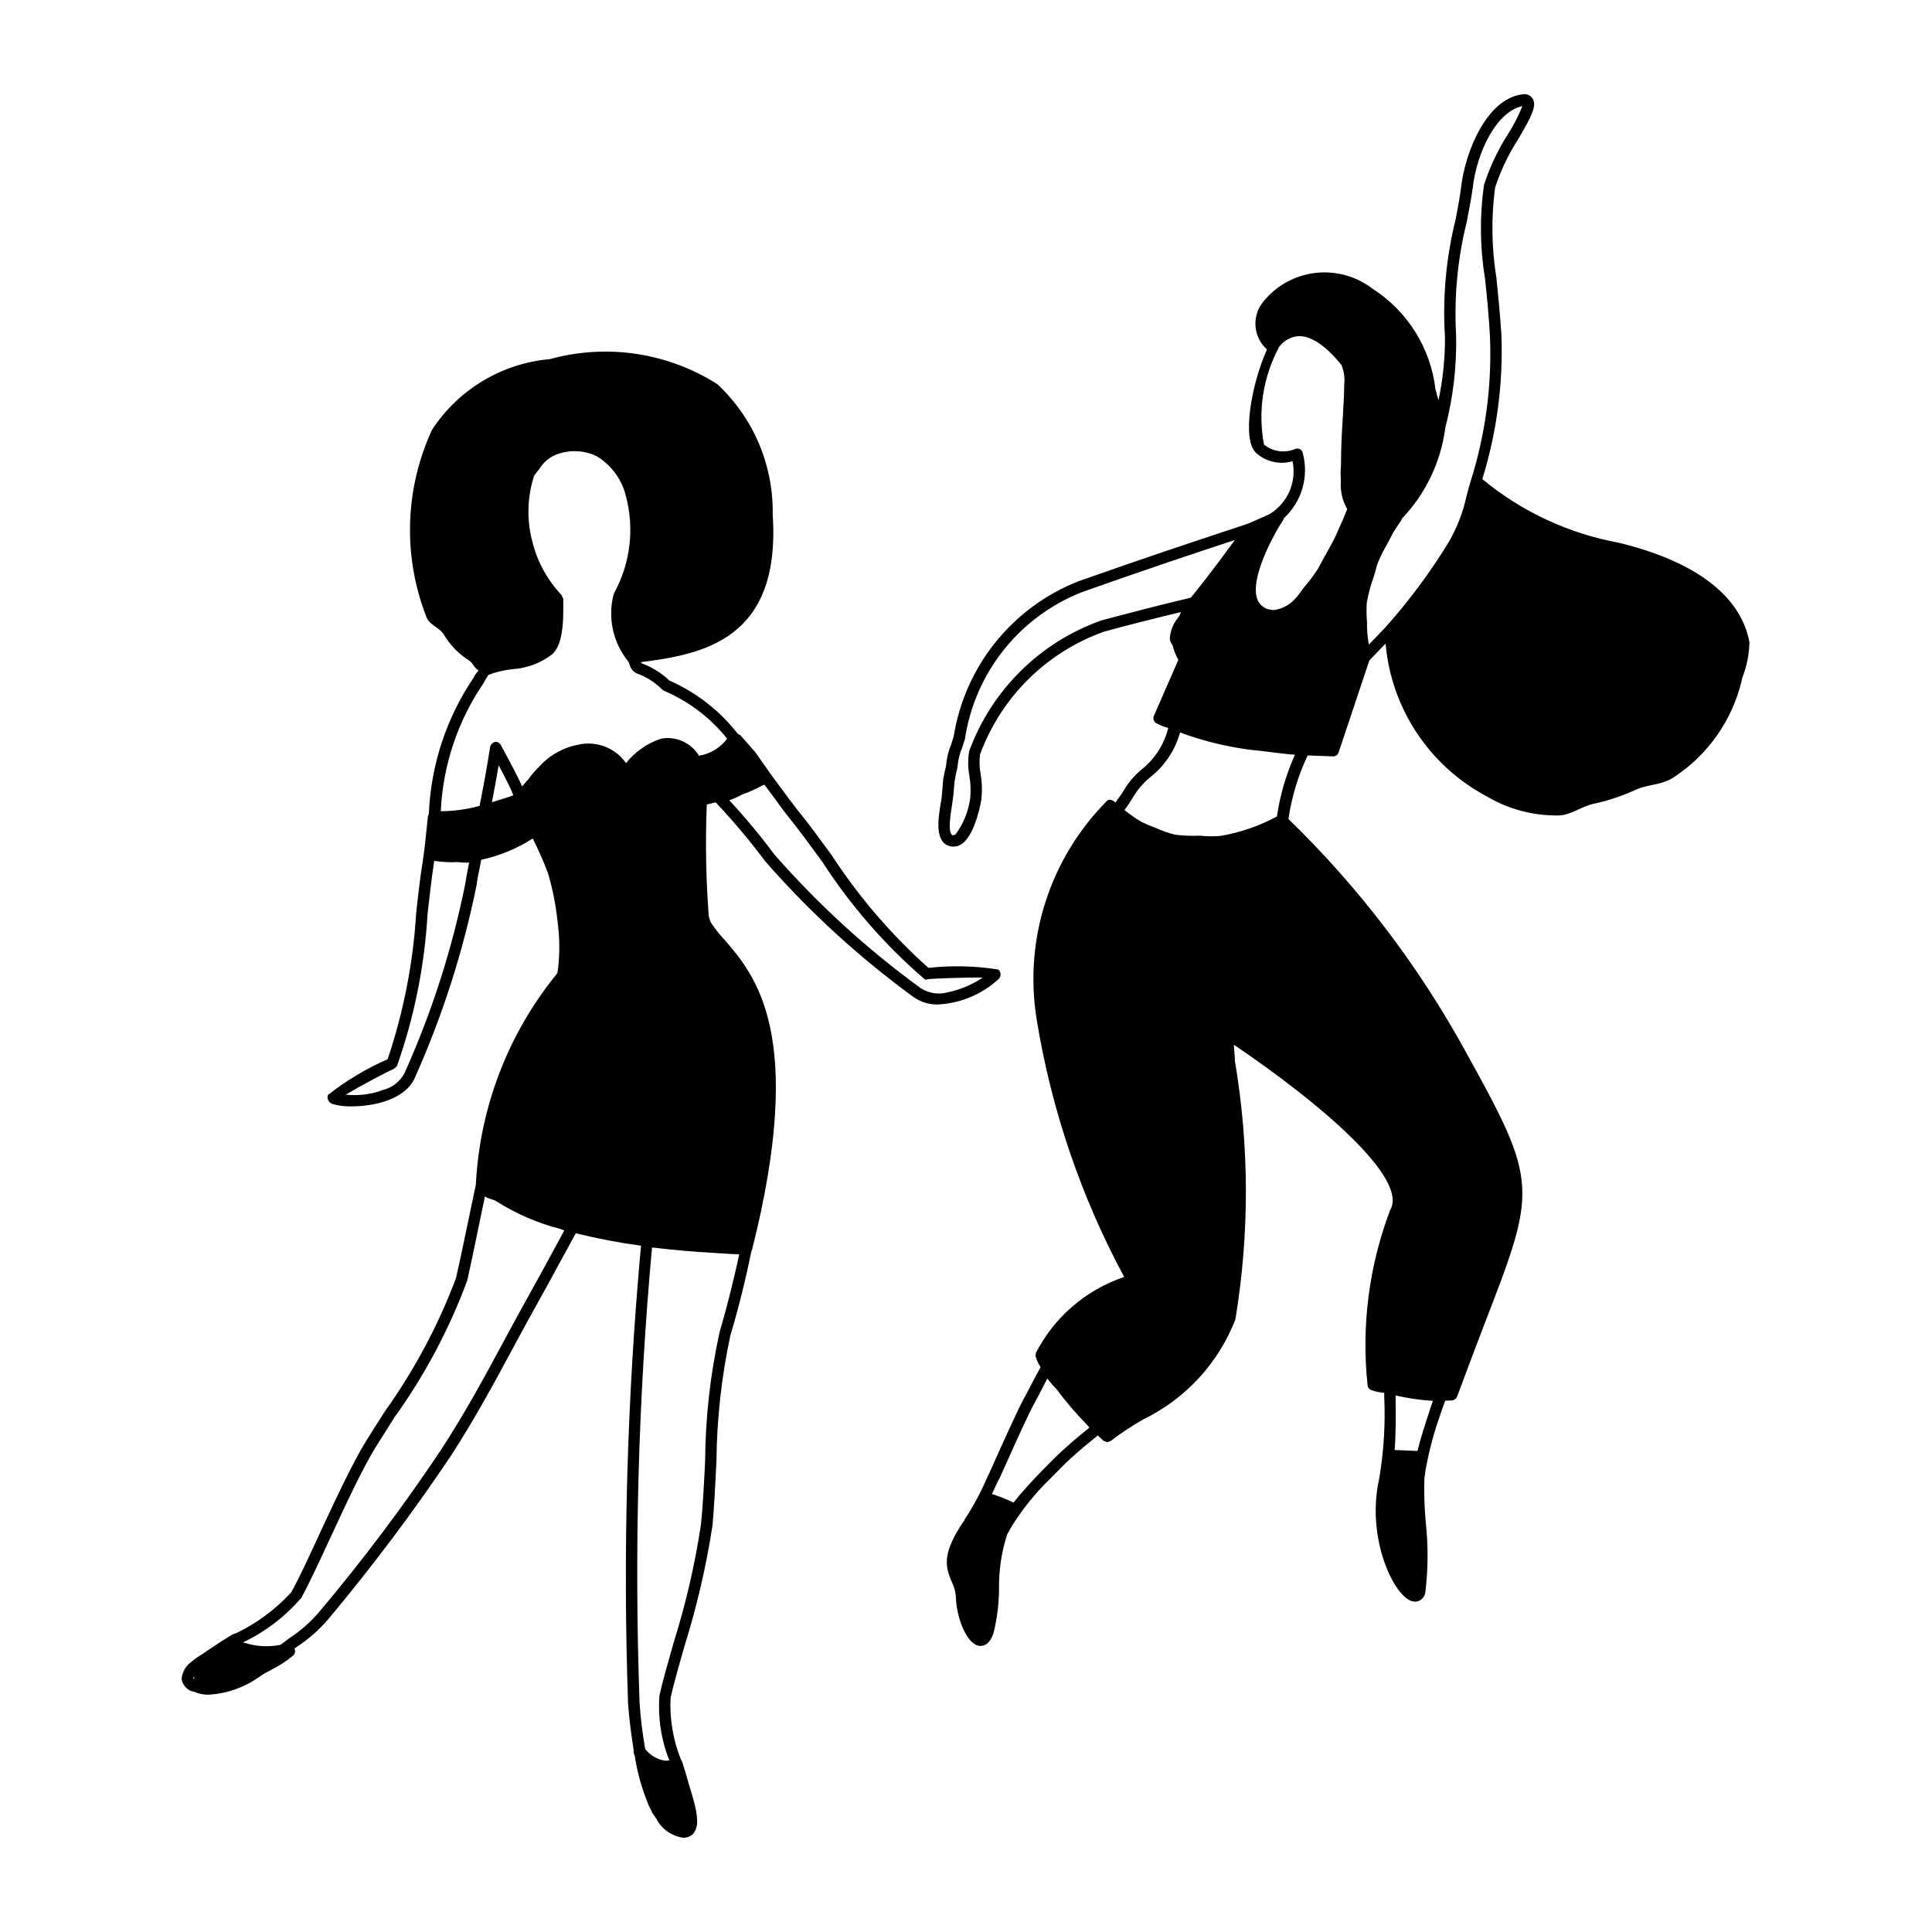 <?xml version="1.0" encoding="UTF-8"?>
<!-- Uploaded to: ICON Repo, www.svgrepo.com, Generator: ICON Repo Mixer Tools -->
<svg fill="#000000" width="800px" height="800px" version="1.1" viewBox="144 144 512 512" xmlns="http://www.w3.org/2000/svg">
 <g>
  <path d="m572.98 287.83c-13.293-2.441-25.738-8.242-36.152-16.859 3.844-12.387 5.555-25.336 5.059-38.297-0.344-5.312-0.836-10.332-1.328-15.055-1.281-7.914-1.398-15.969-0.344-23.914 1.473-4.469 3.504-8.734 6.047-12.695 3.543-6.051 5.168-9.051 3.84-10.973h-0.004c-0.512-0.727-1.367-1.137-2.258-1.078l-0.738 0.102c-9.152 1.379-14.812 15.152-15.891 24.5-0.246 2.164-0.785 5.066-1.426 8.465-2.559 10.238-3.519 20.809-2.856 31.34 0.031 5.613-0.547 11.215-1.719 16.707l-0.789-2.832c-1.266-10.957-7.387-20.77-16.68-26.719-4.32-3.328-9.773-4.832-15.191-4.191-5.418 0.645-10.367 3.387-13.785 7.637-3.113 3.801-2.672 9.379 0.996 12.648-3.984 8.832-6.84 23.746-2.867 27.449 2.629 2.328 6.269 3.148 9.645 2.164 1.141 5.492-1.305 11.113-6.102 14.023l-0.984 0.441-0.008 0.012-4.664 2.055h-0.004l-2.215 0.738c-16.039 5.312-24.059 7.969-42.805 14.562-17.496 6.891-30.051 22.516-33.012 41.082l-0.641 2.066v0.004c-0.637 1.508-1.066 3.098-1.277 4.723-0.066 0.816-0.215 1.625-0.445 2.41l-0.441 2.312-0.148 1.914-0.148 1.723c-0.043 0.859-0.156 1.715-0.344 2.559-0.688 4.231-1.723 10.68 2.754 11.465l0.59 0.051v-0.004c0.855 0.004 1.684-0.273 2.363-0.789 3.641-2.707 5.066-11.66 5.066-11.758 0.246-2.227 0.18-4.481-0.195-6.691-0.34-1.715-0.391-3.477-0.148-5.211 5.578-15.188 17.621-27.105 32.867-32.52 6.75-1.863 13.566-3.555 20.336-5.18l-0.266 0.75-0.441 0.691c-1.285 1.543-2.062 3.453-2.215 5.461 0 0.629 0.227 1.242 0.641 1.719l0.043 0.031h-0.004c0.336 1.402 0.871 2.75 1.582 4.004l-6.492 14.859c-0.293 0.672-0.066 1.457 0.539 1.871 0.992 0.555 2.051 0.984 3.148 1.277l0.117 0.035c-1.012 4.164-3.328 7.891-6.613 10.641-2.246 1.781-4.117 3.988-5.508 6.496l-1.875 2.644-0.383-0.332c-0.738-0.543-1.523-0.59-2.016 0.047v0.004c-15.051 15.227-21.906 36.73-18.449 57.859 3.894 23.84 11.727 46.867 23.176 68.141-10.109 3.394-18.492 10.598-23.371 20.074l-0.148 0.738c0.258 1.051 0.691 2.047 1.281 2.953l0.086 0.141-1.66 3.055-1.969 3.789c-0.688 1.277-1.379 2.508-2.066 3.938-2.856 6.004-5.559 12.055-8.02 17.566l-0.203 0.34c-1.707 4.066-3.781 7.973-6.199 11.66v0.102c-6.004 8.707-5.215 12.25-3.492 16.285 0.695 1.359 1.098 2.852 1.18 4.379 0.102 4.723 2.609 12.203 6.144 12.742h0.402c1.031 0 2.461-0.543 3.394-3.348v0.004c0.969-3.879 1.465-7.859 1.477-11.859-0.07-4.875 0.66-9.727 2.164-14.363l1.168-2.074c2.84-4.578 6.234-8.789 10.098-12.539l0.691-0.695c2.016-2.066 3.938-4.031 6.199-6.004 1.809-1.598 3.758-3.18 5.856-4.883l1.477 1.391 1.035 0.395 0.934-0.344h-0.004c2.738-2.098 5.613-4.004 8.613-5.707 11.18-5.426 19.898-14.883 24.402-26.469 3.758-22.715 3.711-45.895-0.137-68.594l0.035-0.043-0.301-4.176c22.75 15.387 46.488 35.504 41.391 43.879-5.59 14.785-7.629 30.68-5.953 46.395 0.062 0.551 0.422 1.02 0.934 1.23 1.113 0.414 2.281 0.66 3.469 0.738l0.016 1.137c0.312 7.188-0.129 14.391-1.32 21.488l-0.055 0.301c-3.445 15.398 3.84 31.145 8.855 32.324l0.688 0.102c1.387-0.035 2.539-1.082 2.707-2.461 0.77-6.238 0.801-12.547 0.102-18.793-0.336-3.762-0.449-7.543-0.348-11.316l0.289-2.152c0.902-5.109 2.238-10.133 3.992-15.016l0.195-0.637 1.039-2.891 1.766-0.062v0.004c0.602-0.062 1.129-0.438 1.379-0.984 2.754-7.477 5.215-13.875 7.332-19.434 13.777-35.719 14.316-37.098-4.922-71.781v-0.004c-12.504-22.875-28.379-43.734-47.09-61.887 0.852-5.836 2.566-11.512 5.086-16.844l6.777 0.25v0.004c0.645-0.012 1.215-0.426 1.426-1.035l8.148-24.391 4.297-4.465h0.004c1.508 17.188 11.617 32.438 26.863 40.516 5.762 3.398 12.352 5.137 19.043 5.019 3.039 0 6.144-2.473 9.281-3.102 3.836-0.82 7.574-2.07 11.137-3.719 3.434-1.52 6.969-1.145 10.234-3.414 8.906-5.898 15.254-14.941 17.777-25.32l0.18-0.887v0.004c1.203-3.016 1.852-6.223 1.914-9.465-1.57-8.562-8.855-20.074-34.637-26.371zm-49.887 229.27-0.195 0.641c-1.18 3.59-2.41 7.281-3.246 10.773l-6.047-0.246c0.344-4.574 0.297-9.398 0.246-14.07v-0.395l-0.004 0.004c3.25 0.762 6.559 1.238 9.891 1.426zm-103.07 16.777c-2.461 2.559-5.117 5.363-7.43 8.316-1.848-0.887-3.754-1.641-5.707-2.266l1.625-3.539 0.297-0.441c2.461-5.512 5.168-11.562 8.02-17.562 0.641-1.328 1.277-2.512 1.969-3.738l2.016-3.887 0.734-1.438c0.82 1.055 1.688 2.066 2.609 3.031 2.477 3.32 5.18 6.461 8.086 9.406l0.473 0.555c-1.914 1.574-3.836 3.098-5.609 4.723-2.363 2.016-4.43 4.133-6.394 6.144zm-19.188-190.8c-0.355 2.137-0.34 4.316 0.047 6.449 0.34 1.949 0.422 3.934 0.246 5.906-0.449 3.508-1.789 6.844-3.887 9.691l-0.688 0.246c-1.523-0.297-0.641-5.707-0.246-8.07l0.395-2.902 0.102-1.523 0.195-1.969 0.344-1.82c0.266-0.984 0.445-1.988 0.543-3.004 0.184-1.336 0.547-2.644 1.082-3.887l0.734-2.266c1.285-8.66 4.832-16.828 10.285-23.676 5.449-6.852 12.613-12.145 20.762-15.34 17.84-6.293 25.965-9.008 40.508-13.812l-0.59 0.812c-2.969 4.055-7.312 9.875-11.082 14.477-7.922 1.871-15.891 3.938-23.766 6.051h-0.004c-16.23 5.766-29.055 18.461-34.98 34.637zm93.703-109c-0.57-0.418-1.164-0.809-1.781-1.16zm-11.539 1.844v0.004c1.242-1.715 3.199-2.762 5.312-2.856 3.297 0 7.133 2.656 11.219 7.676v0.047c0.656 1.613 0.898 3.359 0.703 5.09-0.008 2.508-0.191 5.566-0.363 8.445-0.246 3.84-0.492 8.117-0.492 12.742l-0.047 1.031c-0.062 0.637-0.078 1.277-0.047 1.914l0.047 1.426c-0.188 2.606 0.402 5.207 1.699 7.473-0.605 1.574-1.477 3.629-2.519 5.875l-0.457 1.047c-0.953 2.016-2.172 4.133-3.344 6.231-0.543 0.965-0.992 1.949-1.574 2.887l-0.004-0.004c-1.109 1.695-2.336 3.316-3.664 4.848-0.715 0.879-1.371 2-2.09 2.707-1.496 1.77-3.606 2.906-5.906 3.184l-1.426-0.242c-1.367-0.406-2.453-1.453-2.902-2.805-1.871-5.559 4.379-17.023 6.988-20.957l0.148-0.395h-0.004c2.32-2.144 4.008-4.883 4.887-7.918 0.875-3.035 0.902-6.254 0.086-9.305-0.082-0.41-0.332-0.77-0.691-0.984-0.371-0.219-0.816-0.273-1.23-0.145-2.777 1.234-6.016 0.797-8.363-1.133-1.664-8.836-0.242-17.973 4.035-25.879zm-26.273 102.19c5.629 2.09 11.465 3.57 17.41 4.422 1.637 0.258 2.434 0.266 3.941 0.449 3.273 0.402 6.82 0.891 9.102 1.035v-0.004c-2.352 5.199-3.957 10.703-4.777 16.348-4.672 2.535-9.734 4.281-14.977 5.168-1.824 0.145-3.656 0.125-5.477-0.07-2.184 0.105-4.371 0.016-6.539-0.262-1.77-0.434-3.492-1.039-5.148-1.805-1.223-0.434-2.422-0.93-3.598-1.484-1.086-0.621-2.129-1.309-3.129-2.062l-1.551-1.168c0.762-1.004 1.426-2 2.047-3l0.004-0.004c1.219-2.152 2.82-4.07 4.723-5.656 3.867-3.008 6.664-7.184 7.969-11.906zm50.035-23.289c-0.355-1.934-0.52-3.894-0.484-5.856-0.148-1.719-0.176-3.445-0.078-5.168 0.414-2.387 1.043-4.734 1.875-7.008 0.438-1.293 0.695-2.773 1.188-3.938 0.766-1.754 1.633-3.465 2.598-5.117l1.41-2.711c1.059-1.688 1.914-2.871 1.949-2.902l0.344-0.738h0.004c6.297-6.606 10.316-15.055 11.465-24.109 2.062-7.949 3.027-16.145 2.856-24.355-0.578-10.188 0.383-20.406 2.856-30.305 0.688-3.492 1.23-6.496 1.523-8.707 1.082-9.496 6.246-20.32 13.188-21.797-1.039 2.566-2.309 5.035-3.789 7.379-2.711 4.211-4.859 8.762-6.398 13.527-1.172 8.281-1.074 16.695 0.297 24.945 0.492 4.625 0.984 9.645 1.277 14.914 0.574 12.988-1.125 25.973-5.016 38.375-0.441 1.379-0.836 2.805-1.18 4.231l-0.004 0.004c-0.922 4.25-2.496 8.332-4.672 12.102-4.934 8.098-10.602 15.723-16.93 22.781z"/>
  <path d="m293.57 476.36 3.023-5.535v0.004c5.695 1.41 11.465 2.512 17.281 3.301-3.691 40.336-4.836 80.863-3.43 121.34 0.344 4.723 0.887 8.363 1.426 11.906l0.102 0.527-0.102 0.453 0.344 0.984 0.004 0.004c0.668 4.359 1.859 8.621 3.543 12.695v0.102l0.953 1.914 0.078 0.254 1.242 1.812-0.012 0.055c1.422 2.59 3.969 4.371 6.887 4.824h0.148c1.016 0.051 2.004-0.344 2.707-1.082 0.699-0.973 1.043-2.152 0.984-3.348-0.004-0.824-0.086-1.648-0.246-2.461l-0.012-0.012 0.012-0.086c-0.352-1.727-0.797-3.438-1.328-5.117l-0.59-1.969c-0.543-1.867-1.082-3.836-1.82-6.102l-0.297-0.492v0.004c-2.094-5.215-3.035-10.82-2.754-16.434 0.785-3.445 2.117-8.219 3.691-13.676l-0.004-0.004c3.277-10.473 5.762-21.18 7.43-32.027 0.441-5.066 0.738-10.773 1.031-16.828h0.004c0.098-11.246 1.332-22.457 3.688-33.453 2.195-7.324 4.051-14.848 5.613-22.469l0.094-0.066c14.465-57.27 0.836-72.965-7.281-82.359v-0.004c-1.348-1.426-2.566-2.969-3.641-4.613l-0.297-0.848-0.203-0.652h0.004c-0.758-9.883-0.938-19.801-0.535-29.703l1.77-0.441 0.617-0.121 0.906 1.008 0.004-0.004c4.309 4.633 8.367 9.492 12.152 14.566 11.754 13.449 24.969 25.543 39.406 36.062 1.887 1.324 4.148 1.996 6.449 1.918 5.922-0.305 11.555-2.652 15.941-6.641 0.379-0.324 0.598-0.797 0.605-1.293 0.012-0.496-0.191-0.977-0.555-1.316-6.137-0.98-12.375-1.133-18.551-0.441-9.844-8.793-18.48-18.852-25.68-29.914-3.246-4.43-6.004-8.215-8.262-10.973-1.527-1.867-3.394-4.426-5.512-7.281l-2.461-3.348-3.984-5.656-3.984-4.527-0.582-0.277-0.004 0.004c-4.801-6.168-11.059-11.043-18.211-14.191-2.113-2.019-4.625-3.578-7.379-4.574l-0.121-0.289c16.348-2.094 37.129-5.879 34.906-39.121 0.223-13.066-5.106-25.621-14.66-34.535-13.191-8.391-29.316-10.805-44.387-6.648-12.738 1.125-24.254 8.031-31.242 18.742-7.188 15.559-7.754 33.363-1.574 49.352 0.855 2.492 3.394 2.871 4.648 4.797 1.672 2.848 4 5.254 6.797 7.016 1.027 0.621 1.328 2.09 2.492 2.578h-0.004c-0.402 0.453-0.77 0.938-1.094 1.449l-0.043 0.199c-7.348 10.75-11.523 23.348-12.055 36.359l-0.246 0.688-0.836 7.922-0.543 4.082c-0.59 3.492-1.133 8.117-1.723 13.48-0.793 13.234-3.34 26.305-7.574 38.871-5.664 2.481-10.988 5.672-15.844 9.492-0.156 0.504-0.094 1.047 0.168 1.504s0.699 0.785 1.207 0.91c1.617 0.445 3.293 0.645 4.973 0.59 5.707 0 14.172-1.723 16.727-7.625v-0.004c7.305-16.336 12.785-33.43 16.332-50.969 0.195-1.625 0.492-2.953 0.785-4.332l0.449-2.418h0.004c4.848-1.047 9.469-2.961 13.641-5.644 1.477 2.91 2.801 5.898 3.965 8.949l0.023 0.02c1.293 4.344 2.176 8.801 2.633 13.312 0.441 3.344 0.539 6.723 0.297 10.086-0.07 1.121-0.199 2.238-0.395 3.348-13 15.887-20.566 35.527-21.586 56.031l-2.176 10.34c-0.984 4.723-1.969 9.543-3.098 14.465h-0.004c-4.719 12.527-11.055 24.387-18.84 35.273-1.867 2.902-3.59 5.609-5.066 8.02-3.691 6.004-8.262 15.891-12.301 24.551-2.805 6.144-5.512 11.906-7.43 15.352-4.144 4.539-9.125 8.23-14.668 10.879l-0.688 0.203c-2.215 1.277-3.938 2.41-5.66 3.59l-1.426 0.934-0.02 0.039-1.262 0.848h0.004c-1.027 0.605-1.996 1.297-2.902 2.066-1.34 1.012-2.207 2.519-2.414 4.184v0.43c0.281 1.344 1.199 2.465 2.461 3l0.223 0.051 0.516 0.148 0.039-0.023v-0.004c1.148 0.52 2.391 0.797 3.652 0.812 3.394-0.148 6.731-0.984 9.793-2.457 1.223-0.57 2.391-1.242 3.496-2.016l1.625-1.082 2.254-1.23c1.961-0.973 3.793-2.18 5.461-3.594 0.508-0.438 0.668-1.156 0.395-1.766l-0.078-0.047 0.672-0.496-0.004-0.004c3.156-2.051 5.988-4.555 8.414-7.426 11.527-13.77 22.32-28.141 32.324-43.051 6.297-9.691 11.758-19.777 17.023-29.57 2.164-4.031 4.332-8.02 6.492-11.859 1.184-2.062 3.644-6.59 6.644-12.152zm-15.797 22.582c-5.215 9.691-10.676 19.777-16.93 29.32l0.004 0.004c-9.906 14.836-20.633 29.113-32.129 42.754-2.242 2.676-4.863 5.012-7.773 6.938l-2.652 1.953c-3.199 0.637-6.512 0.434-9.609-0.598l-0.375-0.023c5.957-2.816 11.254-6.856 15.547-11.859 1.969-3.543 4.672-9.398 7.527-15.547 3.984-8.605 8.512-18.398 12.102-24.254l5.019-7.969v-0.004c8.016-11.152 14.504-23.332 19.285-36.211 1.133-4.969 2.117-9.793 3.098-14.562l1.625-7.828c0.77 0.645 2.184 0.742 3.074 1.32l0.004 0.004c5.254 3.328 11 5.805 17.027 7.336l0.906 0.395-2.606 4.82c-3 5.512-5.461 10.035-6.641 12.105-2.172 3.891-4.336 7.879-6.504 11.906zm-82.301 89.367-0.031 0.652-0.27-0.227zm72.852-215.71-0.195 1.031c-0.297 1.477-0.59 2.902-0.836 4.625-3.477 17.262-8.875 34.078-16.09 50.137-1.168 2.195-3.199 3.801-5.606 4.426-3.184 1.203-6.606 1.641-9.988 1.281 3.594-2.16 10.531-5.856 12.844-6.887l0.738-0.688v-0.004c4.598-12.996 7.332-26.578 8.117-40.344 0.59-5.312 1.133-9.891 1.672-13.332l0.102-0.688 0.207 0.012c1.996 0.305 4.019 0.398 6.035 0.289 0.996 0.137 2.004 0.184 3.008 0.141zm4.133-48.164 0.984-1.574 1.379-0.492 0.051-0.047 0.297-0.051h-0.004c1.527-0.441 3.094-0.754 4.672-0.938 3.762-0.234 7.371-1.566 10.379-3.836 2.754-2.359 3.199-7.625 3.051-14.812l-0.477-1.031c-3.668-3.875-6.293-8.613-7.625-13.777-1.613-5.824-1.488-11.996 0.359-17.75 0.395-0.613 0.844-1.195 1.336-1.734 1.07-1.82 2.727-3.227 4.699-3.984 3.41-1.258 7.184-1.098 10.477 0.441 3.922 2.336 6.742 6.148 7.824 10.582 2.301 8.617 1.211 17.793-3.051 25.633l-0.246 0.641c-1.531 6.188-0.055 12.73 3.984 17.66l0.297 0.738c0.234 1.004 0.902 1.852 1.82 2.32 2.551 0.906 4.871 2.367 6.789 4.277l0.59 0.395c6.508 2.781 12.227 7.129 16.648 12.656-1.789 2.43-4.465 4.051-7.445 4.516-2.086-3.418-6.047-5.215-9.988-4.527-3.688 1.199-6.941 3.457-9.348 6.496-2.856-4.074-7.902-6-12.746-4.871-3.992 0.766-7.625 2.828-10.332 5.867-0.988 0.953-1.887 2-2.684 3.121-0.523 0.688-1.41 1.5-1.789 2.078l-0.59-1.328c-1.133-2.363-2.312-4.574-3.492-6.789l-1.574-2.902h-0.004c-0.258-0.5-0.766-0.82-1.328-0.836-0.711 0.117-1.285 0.637-1.477 1.328-0.785 5.258-2.016 11.73-2.797 15.672l-0.301 0.074h-0.004c-3.258 0.867-6.609 1.316-9.98 1.336 0.555-12.133 4.469-23.871 11.309-33.906zm81.277 37.047c2.215 2.754 4.969 6.492 8.16 10.875h0.004c7.453 11.539 16.516 21.961 26.91 30.945 0.246 0.195 0.543 0.492 1.035 0.195 2.559-0.246 10.875-0.492 14.609-0.441-2.844 1.918-6.035 3.254-9.395 3.938-2.438 0.656-5.039 0.227-7.137-1.18-14.176-10.32-27.16-22.184-38.707-35.379-3.723-5-7.715-9.797-11.957-14.367 1.16-0.387 2.277-0.883 3.34-1.48 1.812-0.637 3.57-1.418 5.258-2.34l0.707-0.312 1.625 2.164c2.109 2.902 4.031 5.512 5.555 7.383zm-23.953 186.42c-1.605 10.668-4.039 21.195-7.281 31.488-1.574 5.559-2.953 10.332-3.738 13.926v-0.004c-0.441 5.859 0.449 11.738 2.606 17.203l-0.051 0.02-0.844 0.09h0.004c-2.184-0.266-4.168-1.398-5.504-3.141l-0.102-0.59c-0.543-3.445-1.082-6.984-1.379-11.609l0.004-0.004c-1.453-40.258-0.352-80.566 3.293-120.69 6.156 0.738 11.387 1.137 15.793 1.41 4.199 0.277 6.156 0.371 7.332 0.414-1.523 6.988-3.246 13.918-5.215 20.609-2.469 11.215-3.754 22.66-3.836 34.145-0.289 6.055-0.594 11.762-1.082 16.73zm-49.734-193.15c-0.844 0.352-3.129 1.07-5.684 1.84 0.527-2.777 1.211-6.285 1.789-9.766 0.984 1.82 1.914 3.641 2.856 5.559l0.641 1.426z"/>
 </g>
</svg>